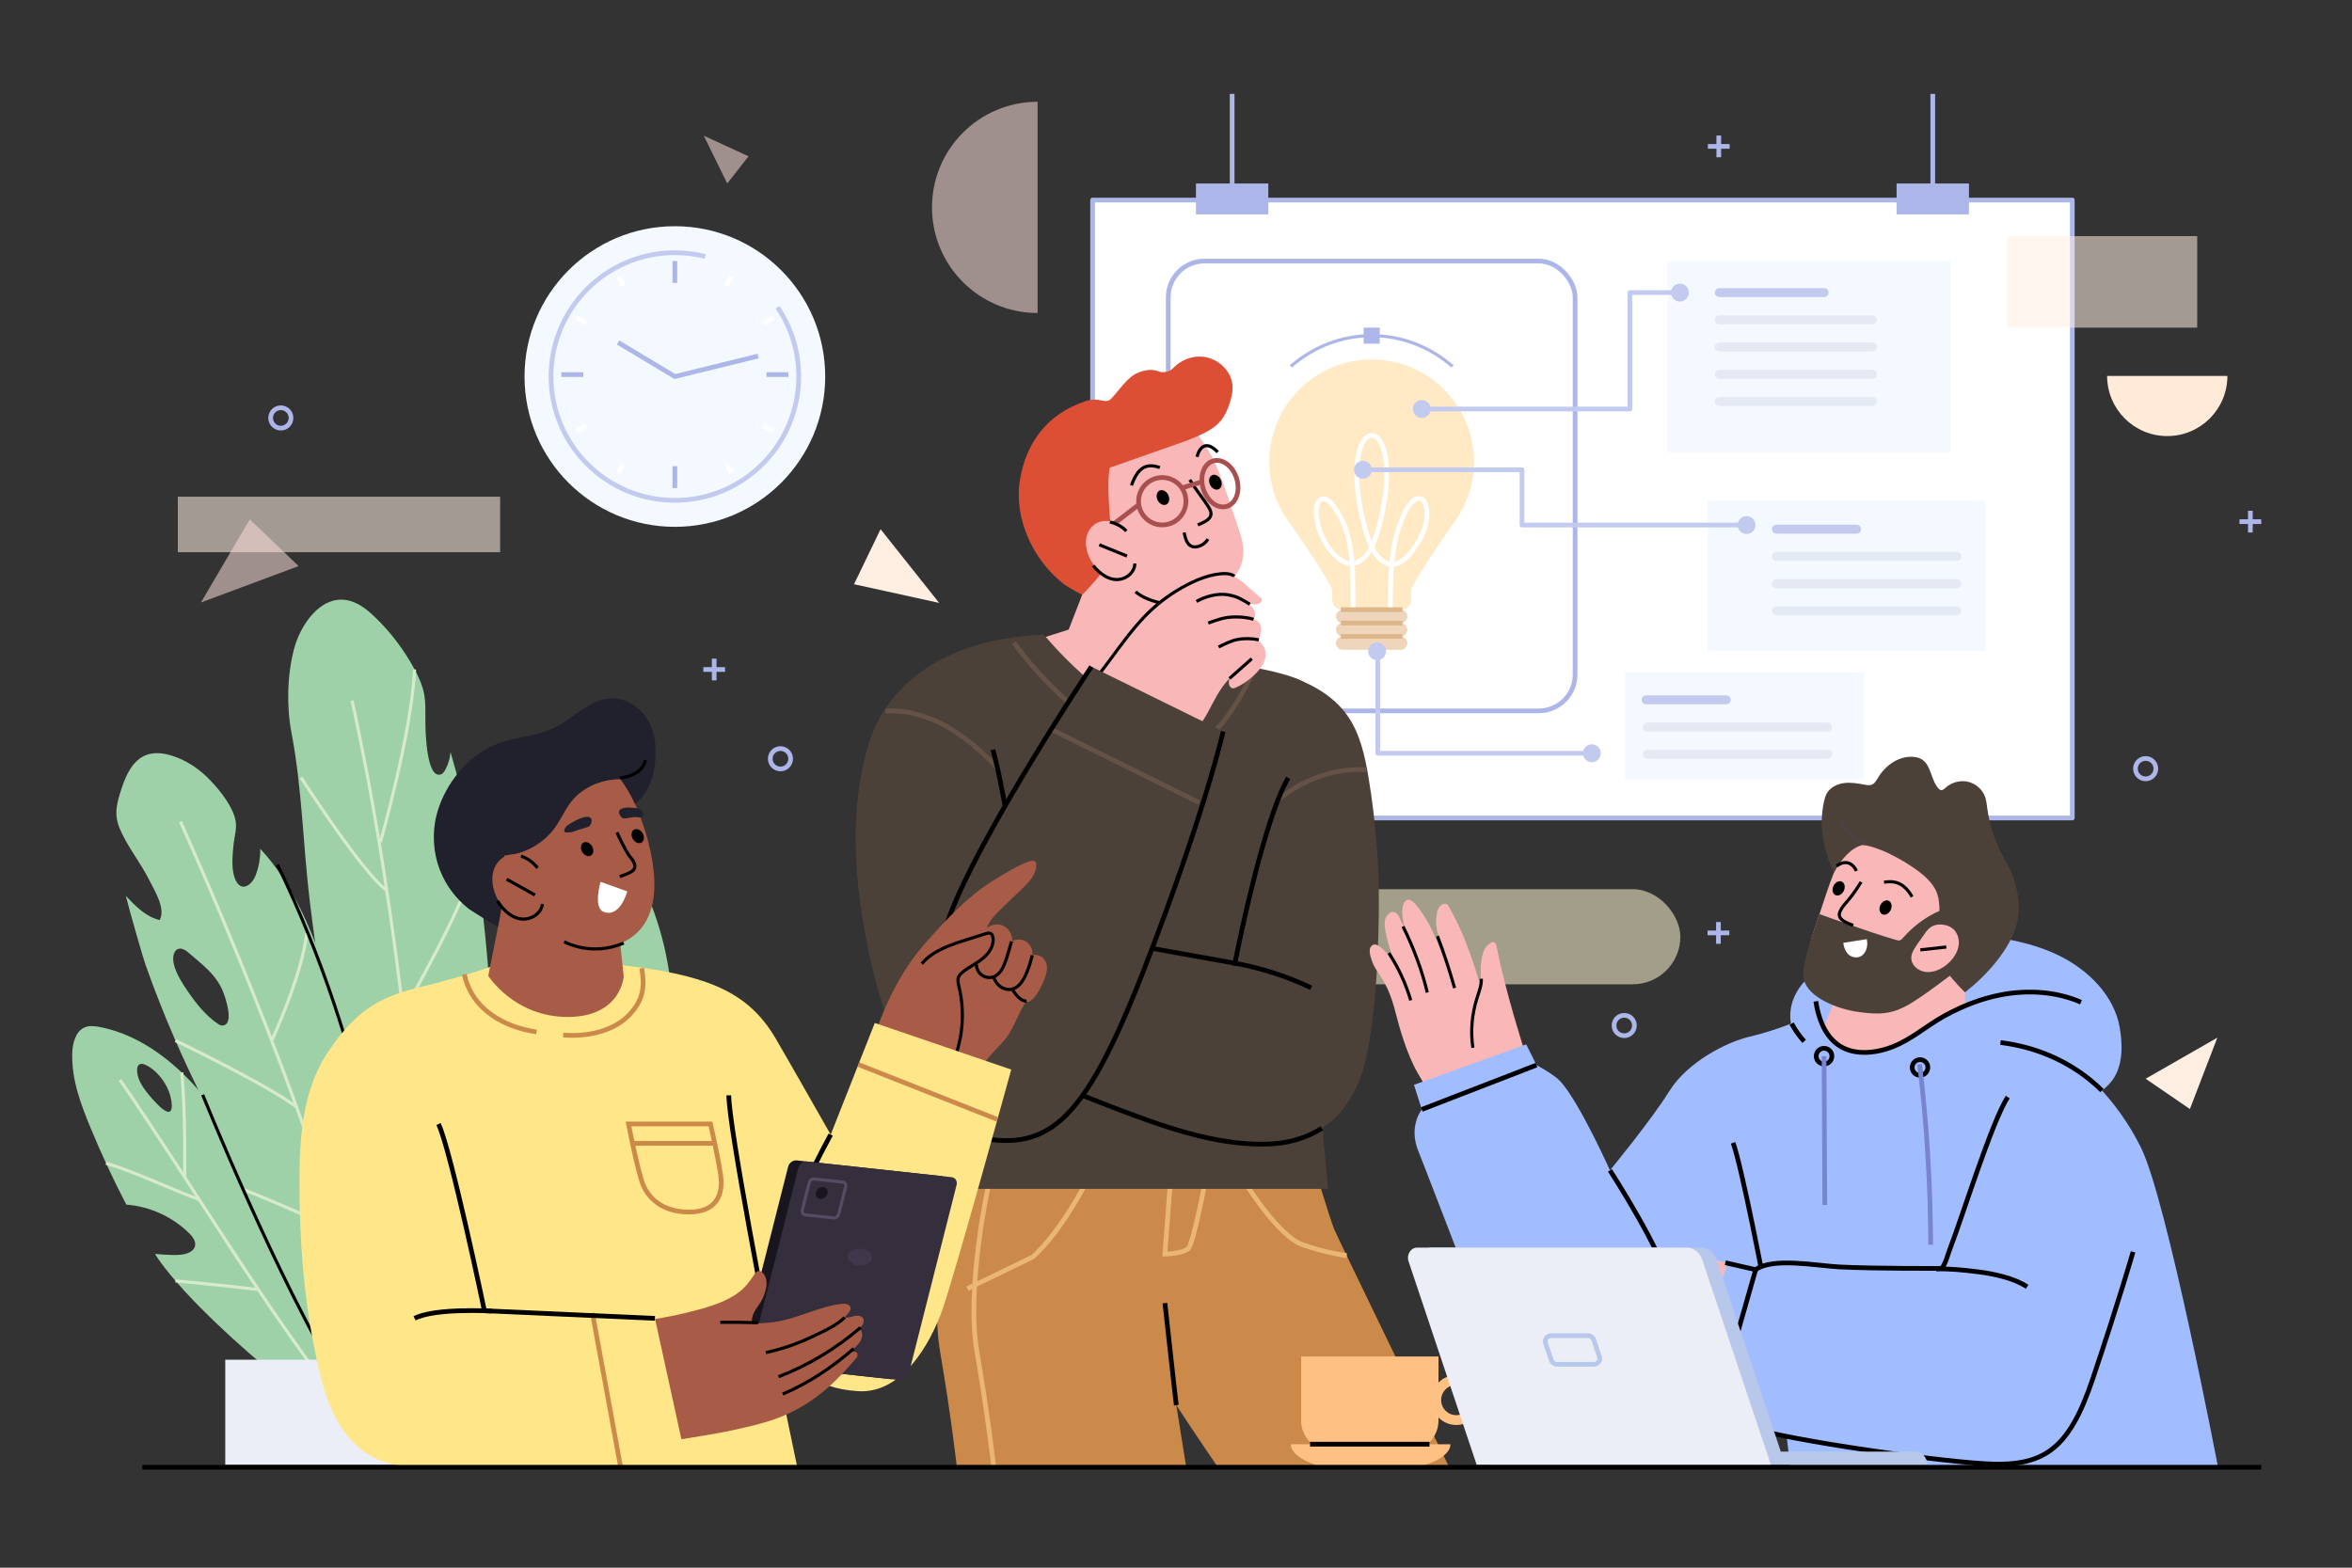 <?xml version="1.0" encoding="UTF-8"?>
<svg xmlns="http://www.w3.org/2000/svg" viewBox="0 0 750 500">
  <rect x="0" y="0" width="750" height="500" fill="#333333" stroke="none"/>
  <g id="BACKGROUND">
    <rect width="750" height="500" style="fill: none; stroke-width: 0px;"/>
  </g>
  <g id="OBJECTS">
    <g>
      <g>
        <g>
          <rect x="348.4" y="63.8" width="312.41" height="197.09" style="fill: #fff; stroke: #acb6e8; stroke-linejoin: round; stroke-width: 1.5px;"/>
          <g>
            <g>
              <rect x="381.36" y="58.52" width="23.08" height="9.85" style="fill: #acb6e8; stroke-width: 0px;"/>
              <line x1="392.9" y1="63.45" x2="392.9" y2="29.94" style="fill: none; stroke: #acb6e8; stroke-linejoin: round; stroke-width: 1.5px;"/>
            </g>
            <g>
              <rect x="604.78" y="58.52" width="23.08" height="9.85" style="fill: #acb6e8; stroke-width: 0px;"/>
              <line x1="616.32" y1="63.45" x2="616.32" y2="29.94" style="fill: none; stroke: #acb6e8; stroke-linejoin: round; stroke-width: 1.5px;"/>
            </g>
          </g>
        </g>
        <g>
          <g>
            <rect x="372.53" y="83.26" width="129.73" height="143.46" rx="11.57" ry="11.57" style="fill: #fff; stroke: #acb6e8; stroke-linejoin: round; stroke-width: 1.5px;"/>
            <g>
              <path d="m470.03,147.3c0-18.03-14.61-32.64-32.64-32.64s-32.64,14.61-32.64,32.64c0,7.5,2.54,14.41,6.79,19.92,2.22,3.18,13.24,19.09,13.24,21.17v2.91c0,1.74,1.4,3.15,3.12,3.15h18.98c1.72,0,3.12-1.41,3.12-3.15v-2.91c0-2.08,11.02-17.99,13.24-21.17,4.25-5.51,6.79-12.42,6.79-19.92Z" style="fill: #ffeac5; stroke-width: 0px;"/>
              <path d="m446.65,198.71h-18.52c-1.18,0-2.13-.96-2.13-2.13h0c0-1.18.96-2.13,2.13-2.13h18.52c1.18,0,2.13.96,2.13,2.13h0c0,1.18-.96,2.13-2.13,2.13Z" style="fill: #efd5bb; stroke-width: 0px;"/>
              <path d="m446.65,202.98h-18.52c-1.18,0-2.13-.96-2.13-2.13h0c0-1.18.96-2.13,2.13-2.13h18.52c1.18,0,2.13.96,2.13,2.13h0c0,1.18-.96,2.13-2.13,2.13Z" style="fill: #efd5bb; stroke-width: 0px;"/>
              <path d="m446.65,207.25h-18.52c-1.18,0-2.13-.96-2.13-2.13h0c0-1.18.96-2.13,2.13-2.13h18.52c1.18,0,2.13.96,2.13,2.13h0c0,1.18-.96,2.13-2.13,2.13Z" style="fill: #efd5bb; stroke-width: 0px;"/>
              <path d="m443.35,194.44c.11-10.89-.15-22.41,5.31-32.23.83-1.49,2.85-4.23,4.88-2.89.6.4.9,1.12,1.1,1.81,1.11,4-.27,8.22-2.34,11.66-1.73,2.88-5.07,7.77-9.01,7.17-2.98-.46-5.31-3.66-6.61-7.14-2.33-6.22-3.9-14.06-4.04-20.96-.13-6.65,1.5-13,4.83-13h-.12c3.33,0,4.96,6.35,4.83,13-.14,6.9-1.71,14.73-4.04,20.96-1.45,3.88-5.21,8.84-9.85,6.24-5.18-2.89-8.54-10.24-8.59-15.97-.01-1.64.51-4.43,2.8-3.9,1.01.23,1.78,1.04,2.43,1.86,6.89,8.68,6.47,20.59,6.5,31.06,0,.78,0,1.57.01,2.35" style="fill: none; stroke: #fff; stroke-miterlimit: 10; stroke-width: 1.5px;"/>
              <line x1="427.57" y1="194.44" x2="447.21" y2="194.44" style="fill: none; stroke: #ddb78a; stroke-miterlimit: 10; stroke-width: 1.5px;"/>
              <line x1="427.57" y1="198.71" x2="447.21" y2="198.71" style="fill: none; stroke: #ddb78a; stroke-miterlimit: 10; stroke-width: 1.5px;"/>
              <line x1="427.57" y1="202.98" x2="447.21" y2="202.98" style="fill: none; stroke: #ddb78a; stroke-miterlimit: 10; stroke-width: 1.5px;"/>
              <rect x="434.83" y="104.49" width="5.13" height="5.13" style="fill: #acb6e8; stroke-width: 0px;"/>
              <path d="m463.19,116.86c-7.08-6.13-16.04-9.8-25.79-9.8s-18.71,3.67-25.79,9.8" style="fill: none; stroke: #acb6e8; stroke-miterlimit: 10;"/>
            </g>
          </g>
          <g>
            <rect x="531.77" y="83.26" width="90.24" height="60.97" style="fill: #f3f9ff; stroke-width: 0px;"/>
            <path d="m597.07,129.49h-48.82c-.79,0-1.43-.64-1.43-1.43h0c0-.79.64-1.43,1.43-1.43h48.82c.79,0,1.43.64,1.43,1.43h0c0,.79-.64,1.43-1.43,1.43Z" style="fill: #e4e9f4; stroke-width: 0px;"/>
            <g>
              <polyline points="453.38 130.45 519.74 130.45 519.74 93.32 535.68 93.32" style="fill: none; stroke: #c2caef; stroke-linejoin: round; stroke-width: 1.5px;"/>
              <path d="m456.23,130.45c0,1.58-1.28,2.85-2.85,2.85s-2.85-1.28-2.85-2.85,1.28-2.85,2.85-2.85,2.85,1.28,2.85,2.85Z" style="fill: #c2caef; stroke-width: 0px;"/>
              <path d="m538.53,93.32c0,1.58-1.28,2.85-2.85,2.85s-2.85-1.28-2.85-2.85,1.28-2.85,2.85-2.85,2.85,1.28,2.85,2.85Z" style="fill: #c2caef; stroke-width: 0px;"/>
            </g>
            <path d="m597.07,103.44h-48.82c-.79,0-1.43-.64-1.43-1.43h0c0-.79.64-1.43,1.43-1.43h48.82c.79,0,1.43.64,1.43,1.43h0c0,.79-.64,1.43-1.43,1.43Z" style="fill: #e4e9f4; stroke-width: 0px;"/>
            <path d="m597.07,112.12h-48.82c-.79,0-1.43-.64-1.43-1.43h0c0-.79.64-1.43,1.43-1.43h48.82c.79,0,1.43.64,1.43,1.43h0c0,.79-.64,1.43-1.43,1.43Z" style="fill: #e4e9f4; stroke-width: 0px;"/>
            <path d="m597.07,120.8h-48.82c-.79,0-1.43-.64-1.43-1.43h0c0-.79.64-1.43,1.43-1.43h48.82c.79,0,1.43.64,1.43,1.43h0c0,.79-.64,1.43-1.43,1.43Z" style="fill: #e4e9f4; stroke-width: 0px;"/>
            <path d="m581.68,94.75h-33.43c-.79,0-1.43-.64-1.43-1.43h0c0-.79.64-1.43,1.43-1.43h33.43c.79,0,1.43.64,1.43,1.43h0c0,.79-.64,1.43-1.43,1.43Z" style="fill: #c2caef; stroke-width: 0px;"/>
          </g>
          <g>
            <rect x="518.15" y="214.44" width="76.19" height="34.14" style="fill: #f3f9ff; stroke-width: 0px;"/>
            <g>
              <polyline points="439.35 207.72 439.35 240.24 507.6 240.24" style="fill: none; stroke: #c2caef; stroke-linejoin: round; stroke-width: 1.5px;"/>
              <path d="m441.98,207.72c0,1.58-1.28,2.85-2.85,2.85s-2.85-1.28-2.85-2.85,1.28-2.85,2.85-2.85,2.85,1.28,2.85,2.85Z" style="fill: #c2caef; stroke-width: 0px;"/>
              <path d="m510.45,240.24c0,1.58-1.28,2.85-2.85,2.85s-2.85-1.28-2.85-2.85,1.28-2.85,2.85-2.85,2.85,1.28,2.85,2.85Z" style="fill: #c2caef; stroke-width: 0px;"/>
            </g>
            <path d="m582.81,233.31h-57.53c-.79,0-1.43-.64-1.43-1.43h0c0-.79.64-1.43,1.43-1.43h57.53c.79,0,1.43.64,1.43,1.43h0c0,.79-.64,1.43-1.43,1.43Z" style="fill: #e4e9f4; stroke-width: 0px;"/>
            <path d="m582.81,242h-57.53c-.79,0-1.43-.64-1.43-1.43h0c0-.79.64-1.43,1.43-1.43h57.53c.79,0,1.43.64,1.43,1.43h0c0,.79-.64,1.43-1.43,1.43Z" style="fill: #e4e9f4; stroke-width: 0px;"/>
            <path d="m550.47,224.63h-25.56c-.79,0-1.43-.64-1.43-1.43h0c0-.79.64-1.43,1.43-1.43h25.56c.79,0,1.43.64,1.43,1.43h0c0,.79-.64,1.43-1.43,1.43Z" style="fill: #c2caef; stroke-width: 0px;"/>
          </g>
          <g>
            <rect x="544.49" y="159.69" width="88.64" height="47.92" style="fill: #f3f9ff; stroke-width: 0px;"/>
            <g>
              <polyline points="434.61 149.83 485.34 149.83 485.34 167.45 556.93 167.45" style="fill: none; stroke: #c2caef; stroke-linejoin: round; stroke-width: 1.5px;"/>
              <path d="m437.46,149.83c0,1.58-1.28,2.85-2.85,2.85s-2.85-1.28-2.85-2.85,1.28-2.85,2.85-2.85,2.85,1.28,2.85,2.85Z" style="fill: #c2caef; stroke-width: 0px;"/>
              <path d="m559.79,167.45c0,1.58-1.28,2.85-2.85,2.85s-2.85-1.28-2.85-2.85,1.28-2.85,2.85-2.85,2.85,1.28,2.85,2.85Z" style="fill: #c2caef; stroke-width: 0px;"/>
            </g>
            <path d="m623.99,178.89h-57.53c-.79,0-1.43-.64-1.43-1.43h0c0-.79.64-1.43,1.43-1.43h57.53c.79,0,1.43.64,1.43,1.43h0c0,.79-.64,1.43-1.43,1.43Z" style="fill: #e4e9f4; stroke-width: 0px;"/>
            <path d="m623.99,187.57h-57.53c-.79,0-1.43-.64-1.43-1.43h0c0-.79.64-1.43,1.43-1.43h57.53c.79,0,1.43.64,1.43,1.43h0c0,.79-.64,1.43-1.43,1.43Z" style="fill: #e4e9f4; stroke-width: 0px;"/>
            <path d="m623.99,196.25h-57.53c-.79,0-1.43-.64-1.43-1.43h0c0-.79.64-1.43,1.43-1.43h57.53c.79,0,1.43.64,1.43,1.43h0c0,.79-.64,1.43-1.43,1.43Z" style="fill: #e4e9f4; stroke-width: 0px;"/>
            <path d="m592.02,170.2h-25.56c-.79,0-1.43-.64-1.43-1.43h0c0-.79.64-1.43,1.43-1.43h25.56c.79,0,1.43.64,1.43,1.43h0c0,.79-.64,1.43-1.43,1.43Z" style="fill: #c2caef; stroke-width: 0px;"/>
          </g>
        </g>
      </g>
      <g>
        <circle cx="215.2" cy="120.09" r="47.94" style="fill: #f3f9ff; stroke-width: 0px;"/>
        <path d="m247.95,98.01c4.26,6.3,6.74,13.9,6.74,22.08,0,21.81-17.68,39.49-39.49,39.49s-39.49-17.68-39.49-39.49,17.68-39.49,39.49-39.49c3.34,0,6.58.41,9.68,1.19" style="fill: none; stroke: #c2caef; stroke-linejoin: round; stroke-width: 1.5px;"/>
        <polyline points="241.75 113.56 215.2 120.09 197.1 109.23" style="fill: none; stroke: #acb6e8; stroke-linejoin: round; stroke-width: 1.5px;"/>
        <g>
          <line x1="215.2" y1="83.26" x2="215.2" y2="90.25" style="fill: none; stroke: #acb6e8; stroke-linejoin: round; stroke-width: 1.5px;"/>
          <line x1="215.2" y1="148.69" x2="215.2" y2="155.67" style="fill: none; stroke: #acb6e8; stroke-linejoin: round; stroke-width: 1.5px;"/>
          <line x1="251.41" y1="119.47" x2="244.42" y2="119.47" style="fill: none; stroke: #acb6e8; stroke-linejoin: round; stroke-width: 1.5px;"/>
          <line x1="185.99" y1="119.47" x2="179" y2="119.47" style="fill: none; stroke: #acb6e8; stroke-linejoin: round; stroke-width: 1.5px;"/>
        </g>
        <g>
          <line x1="198.85" y1="147.8" x2="197.1" y2="150.82" style="fill: none; stroke: #fff; stroke-linejoin: round; stroke-width: 1.5px;"/>
          <line x1="233.31" y1="88.11" x2="231.56" y2="91.14" style="fill: none; stroke: #fff; stroke-linejoin: round; stroke-width: 1.5px;"/>
        </g>
        <g>
          <line x1="186.87" y1="135.82" x2="183.85" y2="137.57" style="fill: none; stroke: #fff; stroke-linejoin: round; stroke-width: 1.5px;"/>
          <line x1="246.56" y1="101.36" x2="243.53" y2="103.11" style="fill: none; stroke: #fff; stroke-linejoin: round; stroke-width: 1.5px;"/>
        </g>
        <g>
          <line x1="231.56" y1="147.8" x2="233.31" y2="150.82" style="fill: none; stroke: #fff; stroke-linejoin: round; stroke-width: 1.5px;"/>
          <line x1="197.1" y1="88.11" x2="198.85" y2="91.14" style="fill: none; stroke: #fff; stroke-linejoin: round; stroke-width: 1.5px;"/>
        </g>
        <g>
          <line x1="243.53" y1="135.82" x2="246.56" y2="137.57" style="fill: none; stroke: #fff; stroke-linejoin: round; stroke-width: 1.5px;"/>
          <line x1="183.85" y1="101.36" x2="186.87" y2="103.11" style="fill: none; stroke: #fff; stroke-linejoin: round; stroke-width: 1.5px;"/>
        </g>
      </g>
    </g>
    <g>
      <rect x="337.67" y="283.6" width="198.16" height="30.33" rx="15.17" ry="15.17" style="fill: #fff6d2; opacity: .55; stroke-width: 0px;"/>
      <rect x="639.98" y="75.31" width="60.66" height="29.19" style="fill: #ffefe3; opacity: .55; stroke-width: 0px;"/>
      <rect x="56.7" y="158.42" width="102.79" height="17.71" style="fill: #ffefe3; opacity: .55; stroke-width: 0px;"/>
      <path d="m297.19,66.15c0,18.6,15.08,33.68,33.68,33.68V32.46c-18.6,0-33.68,15.08-33.68,33.68Z" style="fill: #f7dad7; opacity: .55; stroke-width: 0px;"/>
      <path d="m691.09,139.08c10.59,0,19.18-8.59,19.18-19.18h-38.36c0,10.59,8.59,19.18,19.18,19.18Z" style="fill: #ffebd7; stroke-width: 0px;"/>
      <path d="m92.8,133.3c0,1.79-1.45,3.25-3.25,3.25s-3.25-1.45-3.25-3.25,1.45-3.25,3.25-3.25,3.25,1.45,3.25,3.25Z" style="fill: none; stroke: #acb6e8; stroke-miterlimit: 10; stroke-width: 1.5px;"/>
      <path d="m687.45,245.16c0,1.79-1.45,3.25-3.25,3.25s-3.25-1.45-3.25-3.25,1.45-3.25,3.25-3.25,3.25,1.45,3.25,3.25Z" style="fill: none; stroke: #acb6e8; stroke-miterlimit: 10; stroke-width: 1.5px;"/>
      <circle cx="248.87" cy="242" r="3.25" style="fill: none; stroke: #acb6e8; stroke-miterlimit: 10; stroke-width: 1.5px;"/>
      <path d="m521.18,327.08c0,1.79-1.45,3.25-3.25,3.25s-3.25-1.45-3.25-3.25,1.45-3.25,3.25-3.25,3.25,1.45,3.25,3.25Z" style="fill: none; stroke: #acb6e8; stroke-miterlimit: 10; stroke-width: 1.5px;"/>
      <g>
        <line x1="227.74" y1="210.06" x2="227.74" y2="217" style="fill: none; stroke: #acb6e8; stroke-miterlimit: 10; stroke-width: 1.5px;"/>
        <line x1="231.21" y1="213.53" x2="224.27" y2="213.53" style="fill: none; stroke: #acb6e8; stroke-miterlimit: 10; stroke-width: 1.5px;"/>
      </g>
      <g>
        <line x1="717.59" y1="162.9" x2="717.59" y2="169.84" style="fill: none; stroke: #acb6e8; stroke-miterlimit: 10; stroke-width: 1.5px;"/>
        <line x1="721.06" y1="166.37" x2="714.12" y2="166.37" style="fill: none; stroke: #acb6e8; stroke-miterlimit: 10; stroke-width: 1.5px;"/>
      </g>
      <g>
        <line x1="548.08" y1="43.22" x2="548.08" y2="50.16" style="fill: none; stroke: #acb6e8; stroke-miterlimit: 10; stroke-width: 1.5px;"/>
        <line x1="551.55" y1="46.69" x2="544.6" y2="46.69" style="fill: none; stroke: #acb6e8; stroke-miterlimit: 10; stroke-width: 1.5px;"/>
      </g>
      <g>
        <line x1="547.97" y1="294.07" x2="547.97" y2="301.02" style="fill: none; stroke: #acb6e8; stroke-miterlimit: 10; stroke-width: 1.5px;"/>
        <line x1="551.45" y1="297.54" x2="544.5" y2="297.54" style="fill: none; stroke: #acb6e8; stroke-miterlimit: 10; stroke-width: 1.5px;"/>
      </g>
      <polygon points="231.9 58.52 238.7 49.85 224.42 43.28 231.9 58.52" style="fill: #f7dad7; opacity: .55; stroke-width: 0px;"/>
      <polygon points="95.22 180.55 79.65 165.63 64.08 192.15 95.22 180.55" style="fill: #f7dad7; opacity: .55; stroke-width: 0px;"/>
      <polygon points="684.2 344.05 698.31 353.72 707.06 330.96 684.2 344.05" style="fill: #ffefe3; stroke-width: 0px;"/>
      <polygon points="280.8 168.78 272.33 186.33 299.47 192.29 280.8 168.78" style="fill: #ffefe3; stroke-width: 0px;"/>
    </g>
    <g>
      <g>
        <g>
          <path d="m418.08,368.68s5.92,19.99,7.45,23.56,36.57,75.71,36.57,75.71h-73.73s-29.39-42.45-36.26-58.93c-6.87-16.48-7.64-52.93-7.64-52.93" style="fill: #cc8a4a; stroke-width: 0px;"/>
          <path d="m310.86,354.07l-7.62,25.11s-6.94,31.75-3.46,51.96,5.35,36.82,5.35,36.82h73.13l-8.92-55.93,3-45.63" style="fill: #cc8a4a; stroke-width: 0px;"/>
          <path d="m322.61,354.07l-7.62,25.11s-6.94,31.75-3.46,51.96,5.35,36.82,5.35,36.82" style="fill: none; stroke: #eab773; stroke-miterlimit: 10; stroke-width: 1.5px;"/>
          <path d="m375.1,448.17c-.2-1.23-3.63-32.55-3.63-32.55" style="fill: none; stroke: #000; stroke-miterlimit: 10; stroke-width: 1.5px;"/>
          <path d="m373.28,375.94l-1.82,24.05s5.69-.14,7.42-1.75c1.72-1.61,5.59-22.29,5.59-22.29" style="fill: none; stroke: #eab773; stroke-miterlimit: 10; stroke-width: 1.5px;"/>
          <path d="m396.24,375.94s11.04,18.26,19.17,21.07c8.13,2.81,14.02,3.44,14.02,3.44" style="fill: none; stroke: #eab773; stroke-miterlimit: 10; stroke-width: 1.5px;"/>
          <path d="m308.48,411.01l20.78-10.08s9.27-7.39,19.85-29.22" style="fill: none; stroke: #eab773; stroke-miterlimit: 10; stroke-width: 1.5px;"/>
        </g>
        <g>
          <path d="m359.26,167.72l-14.66,8.49,2.14,9.24-5.96,15.35-17.44,5.54s33.05,22.72,41.76,24.25c11.26,1.98,27.29-17.98,27.29-17.98l-9.31-4.02,5.58-20.99" style="fill: #f9b7b7; stroke-width: 0px;"/>
          <path d="m395.22,169.41c-2.73-7.71-5.7-18.19-8.8-23.81-2.63-4.76-7.19-11.64-12.28-13.77-6.55-2.75-13.88,1.01-20.35,3.54-10.63,4.16-12.78,16.9-11.28,26.96,1.15,7.73,3.55,15.06,9.2,20.68,9.19,9.13,27.98,13.66,38.71,4.24,5.13-4.5,7.81-9.3,4.79-17.84Z" style="fill: #f9b7b7; stroke-width: 0px;"/>
          <path d="m372.54,157.86c.59,1.23.31,2.59-.63,3.05-.94.45-2.18-.18-2.78-1.4-.59-1.23-.31-2.59.63-3.05.94-.45,2.18.18,2.78,1.4Z" style="stroke-width: 0px;"/>
          <path d="m389.27,152.97c.59,1.23.31,2.59-.63,3.05-.94.45-2.18-.18-2.78-1.4-.59-1.23-.31-2.59.63-3.05s2.18.18,2.78,1.4Z" style="stroke-width: 0px;"/>
          <path d="m379.42,153.02c1.79,3.13,4.23,5.84,6.1,8.93.35.58.64,1.23.64,1.9.01,1.98-2.75,2.89-4.21,3.58" style="fill: none; stroke: #000; stroke-miterlimit: 10;"/>
          <path d="m345.07,189.72s7.95-7.8,8.7-11.69c1.55-8.04-1.44-20.81.11-28.86,7.95-2.79,13.33-4.69,21.27-7.48,3-1.06,6.01-2.12,8.83-3.56,1.98-1.01,3.88-2.24,5.27-3.9,1.27-1.52,2.07-3.34,2.7-5.17.69-1.99,1.22-4.07,1.06-6.15-.37-4.74-4.77-8.84-9.84-9.17-3.38-.22-6.79,1.26-9.06,3.64-1.27,1.34-3.28,1.65-4.99.97-.23-.09-.47-.17-.71-.22-1.72-.39-3.55,0-5.21.61-3.69,1.34-6.23,5.73-8.89,8.44-1.86,1.89-3.7-.68-7.91.69-12.97,4.21-19.37,14-21.17,25.25-1.96,12.23,4.13,25.35,13.72,32.95,1.87,1.48,6.12,3.63,6.12,3.63Z" style="fill: #dc4f35; stroke-width: 0px;"/>
          <path d="m362.1,188.73c3.68,3.29,14.91,6.77,25.02,1.2" style="fill: none; stroke: #000; stroke-miterlimit: 10;"/>
          <path d="m360.79,154.8c.65-1.69,1.36-3.42,2.62-4.71,1.87-1.9,4.11-1.79,6.43-.96" style="fill: none; stroke: #000; stroke-miterlimit: 10;"/>
          <path d="m381.73,145.7c.18-.94.61-1.94,1.25-2.66,1.73-1.94,3.95-.33,5.33,1.16" style="fill: none; stroke: #000; stroke-miterlimit: 10;"/>
          <g>
            <path d="m377.85,157.66c1.21,3.99-1.04,8.21-5.03,9.43-3.99,1.21-8.21-1.04-9.43-5.03-1.21-3.99,1.04-8.21,5.03-9.43,3.99-1.21,8.21,1.04,9.43,5.03Z" style="fill: none; stroke: #a84f4f; stroke-miterlimit: 10; stroke-width: 1.5px;"/>
            <path d="m394.35,152.64c1.21,3.99-.19,7.95-3.13,8.85s-6.32-1.62-7.53-5.61c-1.21-3.99.19-7.95,3.13-8.85,2.94-.9,6.32,1.61,7.53,5.61Z" style="fill: none; stroke: #a84f4f; stroke-miterlimit: 10; stroke-width: 1.5px;"/>
            <line x1="383.27" y1="153.66" x2="376.78" y2="155.64" style="fill: none; stroke: #a84f4f; stroke-miterlimit: 10; stroke-width: 1.5px;"/>
            <line x1="363.16" y1="160.95" x2="349.76" y2="171.23" style="fill: none; stroke: #a84f4f; stroke-miterlimit: 10; stroke-width: 1.5px;"/>
          </g>
          <g>
            <path d="m358.95,169.71c-1.39-3.59-7.31-4.64-10.1-2.32-6.71,5.59.94,18.46,8.59,17.17,2.17-.37,4.79-2.23,4.67-4.79" style="fill: #f9b7b7; stroke-width: 0px;"/>
            <line x1="350.54" y1="173.76" x2="359.37" y2="177.35" style="fill: none; stroke: #000; stroke-miterlimit: 10;"/>
            <path d="m353.92,166.5c1.97.38,3.82,1.4,5.25,2.87" style="fill: none; stroke: #000; stroke-miterlimit: 10;"/>
            <path d="m348.6,180.4c2.07,2.59,5.24,4.98,8.65,4.34,2.37-.44,4.56-2.35,4.63-5" style="fill: none; stroke: #000; stroke-miterlimit: 10;"/>
          </g>
          <path d="m377.61,169.84c.34,1.88,1.1,5.68,4.89,4.32,1.17-.42,2.17-1.32,2.69-2.21" style="fill: none; stroke: #000; stroke-miterlimit: 10;"/>
        </g>
        <g>
          <path d="m332.84,202.39s21.42,26.2,37.25,25.49c10.51-.47,18.5-16.89,18.5-16.89,0,0,19.97,2.71,26.56,6.21,6.58,3.5-3.22,54.75-.72,72.25,2.5,17.49,9.05,89.74,9.05,89.74h-121.73s-15.19-87.24-12.25-119.95c2.94-32.71,12.51-48.21,19.4-52.15,6.88-3.93,23.95-4.69,23.95-4.69Z" style="fill: #4c4139; stroke-width: 0px;"/>
          <path d="m323.34,205.02c8.3,11.57,22.98,25.68,35.8,31.89,6.89,3.33,18.3,2.69,24.88-1.12,8.23-4.76,16.05-22.55,16.05-22.55" style="fill: none; stroke: #635245; stroke-miterlimit: 10; stroke-width: 1.5px;"/>
        </g>
        <g>
          <path d="m413.25,216.44c6.34,2.37,12.35,6.13,16.29,11.63,4.11,5.74,5.67,12.88,6.84,19.84,2.43,14.53,3.52,29.27,3.28,44-.23,14.36-.95,31.36-4.03,45.47-3.68,16.82-14.51,27.21-32.06,27.55-16.64.32-33.48-5.94-48.82-11.78-8.61-3.28-17.14-6.82-25.49-10.72l17.71-43.59,46.82,8.38s8.72-45,17-59.1" style="fill: #4c4139; stroke-width: 0px;"/>
          <path d="m407.64,255c7.85-6.35,17.87-10.13,28.03-9.49" style="fill: none; stroke: #635245; stroke-miterlimit: 10; stroke-width: 1.5px;"/>
          <path d="m346.97,298.83l46.82,8.38s8.72-45,17-59.1" style="fill: none; stroke: #000; stroke-miterlimit: 10; stroke-width: 1.5px;"/>
          <path d="m421.49,359.84c-4.86,3.17-10.85,4.94-17.93,5.08-16.64.32-33.48-5.94-48.82-11.78-8.61-3.28-17.14-6.82-25.49-10.72" style="fill: none; stroke: #000; stroke-miterlimit: 10; stroke-width: 1.5px;"/>
          <path d="m392.76,307.03c8.78,1.5,17.33,4.21,25.33,8.02" style="fill: none; stroke: #000; stroke-miterlimit: 10; stroke-width: 1.5px;"/>
        </g>
        <g>
          <g>
            <path d="m350.27,215.35c4.39-5.67,8.39-11.66,13.16-17.03,3.37-3.79,7.25-7.13,11.58-9.79,4.26-2.62,9.3-5.08,14.33-5.54,3.29-.3,5.96,1.8,8.29,3.84,1.37,1.2,2.74,2.4,4.11,3.61.27.23.55.49.61.84.13.73-.73,1.22-1.44,1.4-1.11.28-1.74-.11-2.88-.17.91.53,1.59,1.59,1.92,2.34.48,1.11.37,1.57-.22,2.66,1.15.26,2.03,1.14,2.33,2.28.29,1.12.05,2.32-.42,3.39-.12.28-.26.57-.22.87.05.37.36.64.61.91,5.04,5.48-3.26,12.2-7.86,14.29-.32.15-.66.29-1.02.27-.63-.04-1.12-.64-1.25-1.26-.13-.62,0-1.27.15-1.89-6.67,6.99-6.56,15.41-15.36,19.4" style="fill: #f9b7b7; stroke-width: 0px;"/>
            <path d="m350.27,215.35c4.39-5.67,8.39-11.66,13.16-17.03,3.37-3.79,7.25-7.13,11.58-9.79,4.26-2.62,9.3-5.08,14.33-5.54,3.29-.3,4.23.8,4.23.8" style="fill: none; stroke: #000; stroke-miterlimit: 10;"/>
            <path d="m398.57,192.72c-2.76-1.61-3.81-2.44-6.98-3.01-3.18-.57-7.36.5-10.06,2.13" style="fill: none; stroke: #000; stroke-miterlimit: 10;"/>
            <path d="m399.73,197.52s-3.45-1.16-8.1-.61c-2.73.32-6.34,1.84-6.34,1.84" style="fill: none; stroke: #000; stroke-miterlimit: 10;"/>
            <path d="m401.42,204.07c-2.26-.45-4.6-.53-6.86-.09-2.13.41-4.04,1.43-5.97,2.38" style="fill: none; stroke: #000; stroke-miterlimit: 10;"/>
            <line x1="392.06" y1="216.39" x2="399.17" y2="210.09" style="fill: none; stroke: #000; stroke-miterlimit: 10;"/>
          </g>
          <path d="m314.52,205.02c-9.06,2.08-31.37,9.55-38.08,34.11-6.26,22.93-3.22,46.19.64,64.78,3.87,18.6,15.57,54.72,32.65,58.46,23.81,5.22,35.31-2.49,54.85-52.61,19.54-50.12,25.47-76.48,25.47-76.48l-42.04-20.66s-42.95,64.51-47.3,86.65" style="fill: #4c4139; stroke-width: 0px;"/>
          <line x1="335.19" y1="232.61" x2="382.33" y2="255.95" style="fill: none; stroke: #635245; stroke-miterlimit: 10; stroke-width: 1.5px;"/>
          <path d="m348.01,212.63s-42.95,64.51-47.3,86.65" style="fill: none; stroke: #000; stroke-miterlimit: 10; stroke-width: 1.5px;"/>
          <path d="m297.19,353.34c3.76,4.7,7.96,8.04,12.54,9.04,23.81,5.22,35.31-2.49,54.85-52.61,19.54-50.12,25.47-76.48,25.47-76.48" style="fill: none; stroke: #000; stroke-miterlimit: 10; stroke-width: 1.5px;"/>
          <path d="m282.34,226.79c6.89-.45,13.78,1.64,19.83,5.09,6.05,3.45,11.32,8.19,16.17,13.29" style="fill: none; stroke: #635245; stroke-miterlimit: 10; stroke-width: 1.5px;"/>
          <path d="m316.58,239.11c1.75,5.74,3.82,17.56,3.82,17.56" style="fill: none; stroke: #000; stroke-miterlimit: 10; stroke-width: 1.5px;"/>
        </g>
      </g>
      <g>
        <g>
          <path d="m154.61,442.37c4.19-25.38,3.81-50.78,3.34-76.38-.48-26.25-1.15-52.57-4.48-78.58-2.07-16.11-5.21-31.98-9.81-47.55-.15,1.99-.73,3.94-1.68,5.68-.34.62-.77,1.25-1.43,1.46-4.61,1.47-4.87-14-4.9-16.27-.05-3.23.18-6.49-.46-9.65-.54-2.67-1.69-5.18-2.98-7.57-3.34-6.22-7.64-11.9-12.71-16.75-2.61-2.5-5.6-4.86-9.14-5.39-8.52-1.27-14.68,8.3-16.61,15.65-2.18,8.29-2.41,18.33-.8,26.71,3.4,17.71,3.68,36.05,5.87,54.02,2.22,18.23,5.13,36.37,8.63,54.4,6.47,33.35,12.68,66.78,18.62,100.26" style="fill: #9ed1a8; stroke-width: 0px;"/>
          <path d="m167.6,452.42c15.92-27.2,31.95-54.63,40.65-83.83,8.7-29.2,9.63-60.67-4.27-88.36-2.62-5.22-7.41-16.25-15.77-16.94-11.43-.94-13.45,7.62-15.45,14.54-2.92,10.13-5.68,20.28-8.26,30.47-11.17,43.93-19.25,87.84-18.45,132.71" style="fill: #9ed1a8; stroke-width: 0px;"/>
          <path d="m188.81,295.32c-1.61,52.18-10.08,104.28-25.24,155.12" style="fill: none; stroke: #d7eaca; stroke-miterlimit: 10;"/>
          <path d="m112.27,223.48c15.42,70.24,21.57,144.91,27.65,219.03" style="fill: none; stroke: #d7eaca; stroke-miterlimit: 10;"/>
          <path d="m96.01,247.99s19.71,30.67,27.31,35.98" style="fill: none; stroke: #d7eaca; stroke-miterlimit: 10;"/>
          <path d="m134.22,376.19s-20.4-25.1-26.79-34.03" style="fill: none; stroke: #d7eaca; stroke-miterlimit: 10;"/>
          <path d="m128.56,322.7s18.57-31.78,23.05-47.88" style="fill: none; stroke: #d7eaca; stroke-miterlimit: 10;"/>
          <path d="m121.33,268.55s10-35.13,10.87-55.02" style="fill: none; stroke: #d7eaca; stroke-miterlimit: 10;"/>
          <path d="m181.95,367.3s29.3-30.11,32.96-42.54" style="fill: none; stroke: #d7eaca; stroke-miterlimit: 10;"/>
          <path d="m184.17,351.94s-18.36-16.9-20.94-22.44" style="fill: none; stroke: #d7eaca; stroke-miterlimit: 10;"/>
          <g>
            <path d="m77.33,366.62c-5.76-8.81-11.9-17.44-19.38-24.55-7.48-7.12-16.44-12.69-26.24-14.54-1.61-.3-3.33-.49-4.84.2-2.83,1.31-3.8,5.15-3.85,8.5-.13,8.41,2.8,16.09,5.96,23.73,3.41,8.24,7.18,16.33,11.3,24.24,7.45.57,14.67,3.85,20,9.09,1.13,1.11,2.26,2.59,1.9,4.14-.44,1.84-2.66,2.55-4.54,2.75-2.73.29-8.2-.26-8.2-.26,0,0,8.47,15.62,50.26,48.39l17.21-7.8c-11.36-25.72-24.36-50.64-39.58-73.89Zm-22.56-13.52c-.25,3.44-3.68.05-4.71-1.03-2.08-2.17-4.68-5.06-5.78-7.89-.46-1.19-1.16-4.15.35-4.78,1.4-.58,4.29,1.74,5.17,2.61,2.77,2.71,4.85,6.59,4.98,10.5,0,.22,0,.41,0,.59Z" style="fill: #9ed1a8; stroke-width: 0px;"/>
            <path d="m38.26,344.43c23.33,33.73,48.04,76.02,73.75,107.64" style="fill: none; stroke: #d7eaca; stroke-miterlimit: 10;"/>
            <path d="m33.81,371c8.83,2.57,19.69,7.87,29.72,11.61" style="fill: none; stroke: #d7eaca; stroke-miterlimit: 10;"/>
            <path d="m55.95,408.52s15.65,1.46,26.42,2.78" style="fill: none; stroke: #d7eaca; stroke-miterlimit: 10;"/>
            <path d="m58.87,375.43s.36-20.77-.92-33.37" style="fill: none; stroke: #d7eaca; stroke-miterlimit: 10;"/>
          </g>
          <path d="m123.46,380.66c-4.71-23.27-10.89-46.29-18.78-68.68-5.16-14.63-10.91-29.74-21.68-41.25.05,2.94-.48,5.89-1.55,8.63-.98,2.51-4.04,5.24-6.04,1.87-1.9-3.2-1.26-8.64-.9-12.15.25-2.43,1.1-4.94.6-7.39-.93-4.58-4.86-9.45-8.01-12.76-3.42-3.6-7.63-6.49-12.41-7.95-2.53-.77-5.3-1.13-7.8-.27-5,1.73-7.16,7.48-8.69,12.55-1.17,3.88-1.7,6.93-.09,10.84,2.42,5.87,6.67,10.94,9.51,16.63,1.62,3.25,5.3,9.05,3.3,12.71-4.38-1.01-7.72-4.44-10.8-7.71,1.5,5.96,5.59,20.03,6.26,21.93,12.14,34.15,23.88,52.78,39.86,85.25,2.57,5.22,5.15,10.44,7.73,15.65,7.19,14.48,12.93,29.85,18.44,45.09l21.7-6.94c-3.86-21.98-6.24-44.17-10.67-66.07Zm-52.49-53.58c-.57.04-1.1-.28-1.59-.61-3.83-2.6-6.85-6.42-9.57-10.39-1.69-2.47-3.47-5.25-4.3-8.27-1.06-3.9.99-7.08,4.47-4.06,4.39,3.82,9.24,7.14,11.41,13.23,1.49,4.18,2.7,9.91-.42,10.1Z" style="fill: #9ed1a8; stroke-width: 0px;"/>
          <path d="m156.76,336.95c.93,36.86-.2,73.81-3.4,110.55" style="fill: none; stroke: #000; stroke-linejoin: round;"/>
          <path d="m57.54,262.04c23.58,52.78,50.72,121.57,64.03,179.57" style="fill: none; stroke: #d7eaca; stroke-miterlimit: 10;"/>
          <path d="m55.95,331.89s29.67,14.26,38.65,21.24" style="fill: none; stroke: #d7eaca; stroke-miterlimit: 10;"/>
          <path d="m107.99,392.42s-21.17-9.56-30.46-13.05" style="fill: none; stroke: #d7eaca; stroke-miterlimit: 10;"/>
          <path d="m64.64,349.18s23.93,59.45,45.17,93.96" style="fill: none; stroke: #000; stroke-linejoin: round;"/>
          <path d="m86.64,331.89s9.56-20.3,11.18-34.25" style="fill: none; stroke: #d7eaca; stroke-miterlimit: 10;"/>
          <path d="m88.47,275.79c29.16,60.15,34.82,113.64,47.08,167.35" style="fill: none; stroke: #000; stroke-linejoin: round;"/>
        </g>
        <rect x="71.83" y="433.68" width="107.43" height="33.55" transform="translate(251.09 900.9) rotate(180)" style="fill: #ebeef7; stroke-width: 0px;"/>
      </g>
      <g>
        <g>
          <path d="m227.48,346.42c10.38,42.26,26.76,121.54,26.76,121.54h-120.91l-19.24-111.61,26.43-43.16s19.32-5.12,22.28-7.81c2.96-2.69,36.25,2.56,36.25,2.56l22.98,8.66,5.45,29.82Z" style="fill: #ffe689; stroke-width: 0px;"/>
          <g>
            <path d="m277.65,334.3c4.59-15.8,11.3-26.66,17.82-33.96,6.37-7.13,12.66-13.99,20.69-19.14,1.77-1.13,3.57-2.22,5.4-3.26,2.2-1.26,4.43-2.52,6.86-3.26.6-.18,1.37-.29,1.77.2.21.25.25.61.26.94.04,3.06-2.33,5.55-4.55,7.67-2.06,1.97-4.11,3.94-6.17,5.91-2.03,1.94-4.12,3.98-5.06,6.62,1.47-1.27,3.72-1.53,5.45-.64,1.72.89,2.81,2.88,2.62,4.82,1.41-.81,3.29-.72,4.63.21,1.34.93,2.06,2.67,1.79,4.27.73-.39,2.54.08,3.17.61,3.1,2.62.77,7.04-.66,10-.97,2.01-3.09,4.79-4.55,4.22-2.66,4.09-4.15,9.25-6.92,12.33-4.25,4.72-7.5,7.52-10.05,13.51" style="fill: #a85c47; stroke-width: 0px;"/>
            <path d="m293.95,307.37c3.5-4.16,8.96-5.98,14.14-7.61,2.07-.65,4.14-1.31,6.21-1.96.55-.17,1.18-.34,1.67-.03.39.25.56.72.64,1.18.46,2.58-1.21,5.1-3.25,6.76-2.04,1.65-4.48,2.75-6.5,4.43-.44.37-.87.77-1.12,1.29-.5,1.03-.19,2.25.08,3.36,1.77,7.4,1.31,15.31-1.31,22.45" style="fill: #a85c47; stroke: #000; stroke-miterlimit: 10;"/>
            <path d="m322.55,300.26c-.29,1.02-.59,2.04-.88,3.06-.43,1.5-.87,3.01-1.48,4.44-.69,1.59-1.73,3.19-3.36,3.79-1.24.45-2.7.21-3.76-.57s-1.71-2.09-1.73-3.41" style="fill: none; stroke: #000; stroke-miterlimit: 10;"/>
            <path d="m329.15,304.69c-.53,2.21-1.3,4.75-2.33,6.77-.5.98-1.07,1.94-1.85,2.71s-1.8,1.35-2.89,1.42c-1.17.07-4.02-.35-5.25-4.05" style="fill: none; stroke: #000; stroke-miterlimit: 10;"/>
            <path d="m322.88,315.54c.47.92,1.09,1.76,1.83,2.48.68.66,1.6,1.3,2.62,1.29" style="fill: none; stroke: #000; stroke-miterlimit: 10;"/>
          </g>
          <path d="m191.71,307.14c9.25.97,18.54,1.95,27.53,4.31,12.39,3.24,21.38,8.34,27.99,19.58,3.76,6.39,17.66,30.86,17.66,30.86l14.06-35.63,43.51,14.87s-18.27,66.46-22.1,77.01c-3.83,10.55-12.78,26.52-26.84,25.56-14.06-.96-21.09-7.35-30.36-21.41-9.27-14.06-34.32-55.6-34.32-55.6" style="fill: #ffe689; stroke-width: 0px;"/>
          <g>
            <path d="m226.54,358.47h-26.13s3.04,15.47,4.61,19.29c1.56,3.82,5.63,8.81,14.69,8.81s10.94-5.92,10.09-11.83c-.85-5.92-3.25-16.27-3.25-16.27Z" style="fill: none; stroke: #cc8a4a; stroke-miterlimit: 10; stroke-width: 1.5px;"/>
            <line x1="202.07" y1="364.66" x2="227.74" y2="364.66" style="fill: none; stroke: #cc8a4a; stroke-miterlimit: 10; stroke-width: 1.5px;"/>
          </g>
          <path d="m148.07,310.77c2.42,11.21,12.65,16.82,23.02,18.37" style="fill: none; stroke: #cc8a4a; stroke-miterlimit: 10; stroke-width: 1.5px;"/>
          <path d="m179.59,330.11c7.85.67,16.45-1.31,21.33-6.7,4.31-4.75,4.65-8.74,3.74-14.6" style="fill: none; stroke: #cc8a4a; stroke-miterlimit: 10; stroke-width: 1.5px;"/>
          <path d="m245.35,425.82s-12.95-66.27-12.95-76.48" style="fill: none; stroke: #000; stroke-miterlimit: 10; stroke-width: 1.5px;"/>
          <path d="m264.89,361.88s-16.02,29.16-16.02,39.05" style="fill: none; stroke: #000; stroke-miterlimit: 10; stroke-width: 1.5px;"/>
          <line x1="273.72" y1="339.52" x2="318.06" y2="357.04" style="fill: none; stroke: #cc8a4a; stroke-miterlimit: 10; stroke-width: 1.5px;"/>
        </g>
        <g>
          <path d="m167.68,276.84l-12.46,10.48,3.57,8.39-3.09,15.53s8.29,13.11,25.31,13.11,17.88-12.9,17.88-12.9l-2.15-20.32" style="fill: #a85c47; stroke-width: 0px;"/>
          <path d="m208.62,280.26c-.35-7.86-2.96-16.14-5.27-21.86-1.96-4.85-5.51-11.94-10.12-14.56-5.93-3.38-13.36-.65-19.83,1.02-10.62,2.74-14.15,14.65-13.89,24.42.2,7.51,1.64,14.79,6.39,20.8,7.71,9.78,23.63,16.72,35.08,9.14,6.21-4.12,7.99-11.34,7.65-18.95Z" style="fill: #a85c47; stroke-width: 0px;"/>
          <path d="m188.78,269.88c.67,1.13.52,2.46-.34,2.97-.86.52-2.11.02-2.78-1.1s-.52-2.46.34-2.97c.86-.52,2.11-.02,2.78,1.1Z" style="stroke-width: 0px;"/>
          <path d="m204.92,265.74c.67,1.13.52,2.46-.34,2.97-.86.52-2.11.02-2.78-1.1s-.52-2.46.34-2.97c.86-.52,2.11-.02,2.78,1.1Z" style="stroke-width: 0px;"/>
          <path d="m196.73,265.49s2.55,5.61,3.89,7.39c.99,1.31,2.85,3.29,1.14,4.82-1.07.95-4.13,1.86-4.13,1.86" style="fill: none; stroke: #000; stroke-miterlimit: 10;"/>
          <path d="m200.02,284.3l-8.52-3.05s-2.39,8.19.91,9.54c5.33,2.17,7.61-6.49,7.61-6.49Z" style="fill: #fff; stroke-width: 0px;"/>
          <path d="m158.78,295.72s3.27-14.77,2-22.83c6.38-.4,12.5-3.79,16.22-8.98,1.65-2.3,2.83-4.9,4.42-7.23,3.62-5.31,9.99-8.15,16.42-8.15,1.55,2.13,3.55,5.22,4.6,7.87,5.6-4.11,7.06-12.18,6.49-19.1-.31-3.77-1.73-7.5-4.31-10.28-2.57-2.77-6.34-4.5-10.12-4.28-6.7.4-11.57,6.33-17.58,9.31-6.09,3.01-13.3,2.92-19.51,5.66-8.54,3.77-15.26,12.27-17.88,21.08-1.85,6.23-1.52,13.09.91,19.11,1.9,4.69,5.06,8.85,9.04,11.97.73.57,9.3,5.85,9.3,5.85Z" style="fill: #21212d; stroke-width: 0px;"/>
          <g>
            <path d="m171.14,277.18c-1.03-4.04-7.25-5.95-10.55-3.81-7.94,5.13-1.4,19.97,7,19.59,2.38-.11,5.44-1.77,5.64-4.54" style="fill: #a85c47; stroke-width: 0px;"/>
            <line x1="161.57" y1="280.43" x2="170.59" y2="285.45" style="fill: none; stroke: #000; stroke-miterlimit: 10;"/>
            <path d="m166.14,273.06c2.07.67,3.93,2,5.27,3.78" style="fill: none; stroke: #000; stroke-miterlimit: 10;"/>
            <path d="m158.61,287.32c1.89,3.06,4.99,6.04,8.74,5.8,2.6-.17,5.22-1.94,5.64-4.78" style="fill: none; stroke: #000; stroke-miterlimit: 10;"/>
          </g>
          <path d="m179.88,300.38c.33.09,8.67,4.8,19.01.4" style="fill: none; stroke: #000; stroke-miterlimit: 10;"/>
          <path d="m197.71,248.15c1.76-.26,3.52-.68,5.04-1.6,1.52-.92,2.77-2.41,3.05-4.16" style="fill: none; stroke: #000; stroke-miterlimit: 10;"/>
          <path d="m187.18,260.49c-2.05.08-5.56,2.22-6.22,2.74-.64.5-2.03,2.49.08,2.27,1.22-.13,1.23.07,2.29-.42,1.32-.61,2.83-.81,4.18-1.34.74-.29,1.14-1.19,1.15-1.88.02-1.04-.59-1.39-1.48-1.36Z" style="fill: #21212d; stroke-width: 0px;"/>
          <path d="m198.07,257.99c1.44-.77,4.69-.3,5.35-.1.88.26,1.63.96,1.75,1.94.08.65-.78,1.01-1.27.9-1.84-.38-2.96.2-4.79.32-.62.04-1.25-.61-1.52-1.22-.42-.93-.13-1.5.49-1.84Z" style="fill: #21212d; stroke-width: 0px;"/>
        </g>
        <g>
          <g>
            <path d="m283.77,439.84l-46.12-5c-1.2-.13-1.91-1.24-1.6-2.47l15.27-60.27c.31-1.24,1.54-2.13,2.73-2l46.12,5c1.2.13,1.91,1.24,1.6,2.47l-15.27,60.27c-.31,1.24-1.54,2.13-2.73,2Z" style="fill: #19151e; stroke-width: 0px;"/>
            <path d="m287.04,440.19l-46.12-5c-1.2-.13-1.91-1.24-1.6-2.47l15.27-60.27c.31-1.24,1.54-2.13,2.73-2l46.12,5c1.2.13,1.91,1.24,1.6,2.47l-15.27,60.27c-.31,1.24-1.54,2.13-2.73,2Z" style="fill: #342e3d; stroke-width: 0px;"/>
            <path d="m265.77,388.44l-8.94-.97c-.74-.08-1.18-.76-.99-1.53l2.2-8.68c.19-.76.95-1.32,1.69-1.24l8.94.97c.74.08,1.18.76.99,1.53l-2.2,8.68c-.19.76-.95,1.32-1.69,1.24Z" style="fill: none; stroke: #554c63; stroke-miterlimit: 10;"/>
            <path d="m263.84,380.69c-.26,1.05-1.3,1.81-2.31,1.7-1.01-.11-1.62-1.05-1.35-2.09.26-1.05,1.3-1.81,2.31-1.7,1.01.11,1.62,1.05,1.35,2.09Z" style="fill: #19151e; stroke-width: 0px;"/>
            <path d="m278.08,401.68c-.41,1.43-2.49,2.26-4.66,1.85-2.17-.41-3.6-1.91-3.19-3.34.41-1.43,2.49-2.26,4.66-1.85,2.17.41,3.6,1.91,3.19,3.34Z" style="fill: #554c63; opacity: .35; stroke-width: 0px;"/>
          </g>
          <g>
            <path d="m205.8,421.15c6.01-.81,11.97-2.04,17.81-3.69,4.82-1.36,10.25-3.26,13.82-6.92,1.17-1.2,2.13-2.59,3.06-3.99.38-.57.87-1.2,1.56-1.2.48,0,.9.33,1.23.69,1.28,1.39,1.33,3.26.94,5.11-.41,1.92-1.23,3.65-2.39,5.24-1.17,1.59-2.25,3.42-2.08,5.38.06.67,6.25.02,6.76-.05,2.62-.34,5.17-1.05,7.67-1.86,4.65-1.51,9.22-3.39,14.07-4,1.13-.14,2.62,0,2.93,1.1.36,1.24-1.13,2.13-1.82,3.23,1.01.24,2.04-.2,3.04-.44,1.01-.24,2.27-.17,2.82.71.69,1.11-.29,2.5-1.24,3.4,1.38.75,1.11,2.88.2,4.17-.9,1.29-2.93,3.06-2.93,3.06,0,0,2.7-.5,2.11,1.58-.05.16-.15.3-.26.43-6.67,7.84-13.11,13.96-22.53,18.13-4.63,2.05-9.55,3.31-16.42,4.81-7.08,1.55-14.97,2.63-22.12,3.83" style="fill: #a85c47; stroke-width: 0px;"/>
            <path d="m241.72,421.88c-4.29-.15-7.9-.16-12.03-.15" style="fill: none; stroke: #000; stroke-miterlimit: 10;"/>
            <path d="m269.36,420.19c-2.62,2.48-5.97,4.07-9.26,5.62-1.45.68-2.89,1.36-4.37,1.98-3.71,1.56-7.58,2.73-11.52,3.62" style="fill: none; stroke: #000; stroke-miterlimit: 10;"/>
            <path d="m274.44,423.38c-7.95,6.81-16.82,12.13-26.18,15.71" style="fill: none; stroke: #000; stroke-miterlimit: 10;"/>
            <path d="m272.23,430.12c-6.76,5.92-14.35,10.99-22.64,14.51" style="fill: none; stroke: #000; stroke-miterlimit: 10;"/>
          </g>
          <path d="m145.49,311.93c-18.73,4.92-28.58,4.92-41.17,24.02-8.23,12.48-8.94,28.54-8.82,43.49.13,16.64,1.31,33.34,4.57,49.6,2.83,14.12,6.95,38.91,33.28,38.91h85.89l-10.4-47.48-54.37-2.43s-10.7-51.27-14.64-59.55" style="fill: #ffe689; stroke-width: 0px;"/>
          <path d="m156.7,418.15s-17.99-1.05-24.5,2.33" style="fill: none; stroke: #000; stroke-miterlimit: 10; stroke-width: 1.5px;"/>
          <line x1="197.91" y1="467.96" x2="188.91" y2="418.78" style="fill: none; stroke: #cc8a4a; stroke-miterlimit: 10; stroke-width: 1.5px;"/>
          <path d="m139.83,358.5c3.94,8.28,14.64,59.55,14.64,59.55l54.37,2.43" style="fill: none; stroke: #000; stroke-miterlimit: 10; stroke-width: 1.5px;"/>
        </g>
      </g>
      <g>
        <g>
          <path d="m575.58,332.39c-2.02-1.73-4.01-3.35-4.49-6-.98-5.45,1.46-10.96,5.65-14.65,8.72-7.67,20.12-12.6,31.98-13.84,5.22-.54,10.49-.39,15.73-.07,10.89.66,21.97,2.1,31.7,6.74,9.73,4.64,18,12.98,19.77,23.11.96,5.45,1.12,11.96-2.26,16.74-1.86,2.63-4.72,4.54-7.81,5.79-6.58,2.68-14.22,3.27-21.3,3.23" style="fill: #a2bdff; stroke-width: 0px;"/>
          <path d="m615.67,298.44l13.57,9-2.6,8.74-.15,14.78,16.41,6.33s-33.04,19.87-41.49,20.83c-10.92,1.24-26.1-25.55-26.1-25.55l5.6-3.28,5.38-13.49" style="fill: #f9b7b7; stroke-width: 0px;"/>
          <path d="m578.33,297.09c2.61-7.42,5.44-17.5,8.41-22.91,2.52-4.58,6.88-11.2,11.77-13.26,6.29-2.66,13.34.94,19.57,3.36,10.22,3.98,12.32,16.22,10.9,25.89-1.09,7.43-3.38,14.49-8.8,19.9-8.82,8.8-26.87,13.19-37.21,4.16-4.94-4.31-7.53-8.93-4.64-17.14Z" style="fill: #f9b7b7; stroke-width: 0px;"/>
          <path d="m621.12,289.5c-5.37,1.76-10.33,5.09-14.22,9.54-.33.38-.68.78-1.14.89-.35.08-.7-.01-1.04-.11-7.84-2.21-24.52-8.28-24.52-8.28,0,0-1.76,4.9-2.26,6.68-1.1,3.91-3.64,10.39-2.67,14.35,1.42,5.74,11.04,9.29,16.96,10.13,7.12,1.01,11.13.9,17.11-2.7,5.92-3.56,18.43-13.43,18.43-13.43" style="fill: #4c4139; stroke-width: 0px;"/>
          <path d="m599.62,288.67c-.57,1.18-.29,2.49.61,2.93.9.43,2.1-.17,2.67-1.36.57-1.18.29-2.49-.61-2.93-.9-.43-2.1.17-2.67,1.36Z" style="stroke-width: 0px;"/>
          <path d="m584.66,282.55c-.57,1.18-.29,2.49.61,2.93.91.43,2.1-.17,2.67-1.36.57-1.18.29-2.49-.61-2.93-.9-.43-2.1.17-2.67,1.36Z" style="stroke-width: 0px;"/>
          <path d="m593.48,281.3c-1.1,1.78-2.29,3.5-3.58,5.15-1.12,1.44-2.68,2.81-3.27,4.57-.82,2.44,2.67,3.42,4.3,4.13" style="fill: none; stroke: #000; stroke-miterlimit: 10;"/>
          <path d="m626.59,316.5s-7.66-7.48-8.39-11.22c-.94-4.81.27-9.74.26-14.58,0-2.24-.19-4.76-1.2-6.79-1.13-2.28-3.16-4.21-5.14-5.75-3.1-2.4-6.73-4.49-10.26-6.18-1.89-.9-5.88-2.42-7.97-2.47-3.68.95-6.67,4.44-9.05,8.74-3.44-6.91-4.88-14.94-3.24-22.48.21-.97.47-1.95.97-2.8,1.13-1.91,3.35-2.97,5.55-3.23,2.2-.27,4.42.15,6.6.55.66.12,1.35.24,1.99.04,1.05-.34,1.64-1.43,2.21-2.38,2.38-3.96,6.78-7,11.37-6.54.8.08,1.6.27,2.31.65,3.26,1.8,3.05,6.71,5.57,9.45.18.2.39.39.65.46.61.17,1.17-.34,1.63-.77,1.88-1.69,4.6-2.43,7.07-1.87s4.62,2.42,5.47,4.81c.43,1.18.54,2.45.71,3.7.72,5.39,2.45,10.64,5.08,15.4,3.07,5.56,4.39,8.47,4.93,15.09,1.19,14.65-17.13,28.16-17.13,28.16Z" style="fill: #4c4139; stroke-width: 0px;"/>
          <path d="m609.74,286.02c-.76-1.21-1.56-2.45-2.86-3.44-1.91-1.45-4-1.56-6.1-1.19" style="fill: none; stroke: #000; stroke-miterlimit: 10;"/>
          <path d="m591.95,277.8c-.25-.66-.74-1.38-1.4-1.92-1.79-1.47-3.73-.55-4.89.36" style="fill: none; stroke: #000; stroke-miterlimit: 10;"/>
          <g>
            <path d="m623.57,297.1c-1.13-1.66-3.4-2.34-5.32-2.23-2.24.13-3.51,1.38-4.69,3.19-1.23,1.88-3.06,3.94-3.84,6.04-.84,2.26.45,4.37,2.51,5.36,6.12,2.92,15.62-6.06,11.33-12.36Z" style="fill: #f9b7b7; stroke-width: 0px;"/>
            <line x1="620.63" y1="302.04" x2="612.36" y2="302.94" style="fill: none; stroke: #000; stroke-miterlimit: 10;"/>
          </g>
          <path d="m587.79,300.71c.19,1.92,1.22,3.66,2.3,4.19,3.47,1.71,6.01-1.63,5.18-5.37l-7.47,1.18Z" style="fill: #fff; stroke-width: 0px;"/>
          <path d="m594.7,269.11c-1.83-.77-3.62-1.72-5.07-3.08-1.45-1.36-2.55-3.16-2.78-5.14" style="fill: none; stroke: #4c4144; stroke-miterlimit: 10;"/>
        </g>
        <g>
          <g>
            <path d="m489.95,347.24c-4.82-15.05-9.65-30.12-12.78-45.56-.58-2.84-3.31,0-3.85,1.22-2.16,4.9-.41,10.27-1.57,10.53-1.58-5.88-3.42-10.43-4.28-12.73-1.62-4.38-3.72-8.42-5.56-11.71-.15-.27-.34-.54-.72-.65-1.78-.5-2.75,1.72-2.9,2.44-1.48,6.82,2.14,9.63,2.8,17-.96-3.53-2.7-7.21-4.19-10.59-.86-1.96-5.12-9.74-7.51-10.22-1.58-.31-2.12,2.03-2.21,2.98-.19,1.97.25,3.8.68,5.78,0,0-1.26-2.01-1.66-3.21-.24-.7-.98-1.53-1.96-1.65-1.21-.16-2.33,1.58-2.56,2.41-.92,3.37,2.98,13.57,2.98,13.57,0,0-4.78-6.34-6.67-5.57-1.89.78-1.22,3.19-.43,5.41.79,2.22,2.72,4.56,3.91,6.72,2.93,5.35,3.58,10.43,5.4,16.2,1.09,3.47,2.34,6.89,3.9,10.17,1.5,3.16,3.67,5.98,4.91,9.23.93,2.45.28,5.05,1.16,7.47" style="fill: #f9b7b7; stroke-width: 0px;"/>
            <path d="m472.35,312.17c.13,1.97-.68,3.99-1.31,5.97-1.7,5.33-2.17,10.82-1.37,16.04" style="fill: none; stroke: #000; stroke-miterlimit: 10;"/>
            <path d="m458.38,298.58c2.06,5.43,3.88,10.95,5.45,16.55" style="fill: none; stroke: #000; stroke-miterlimit: 10;"/>
            <path d="m447.39,295.49c3.29,6.59,6.13,14.17,7.74,21.07" style="fill: none; stroke: #000; stroke-miterlimit: 10;"/>
            <path d="m442.87,303.96c3.07,4.7,5.42,9.78,6.98,15.1" style="fill: none; stroke: #000; stroke-miterlimit: 10;"/>
          </g>
          <path d="m577.91,320.46c1.99,1.72,1.87,5.35,3.01,7.5,4.52,8.46,16.22,8.76,24.39,5.32,7.6-3.2,12.82-9.97,20.72-12.61,6.45-2.16,13.41-2.66,20.07-1.07,9.42,2.25,17.08,21.62,17.08,21.62,0,0,11.17,8.03,19.49,24.72,8.32,16.69,24.61,102.02,24.61,102.02h-136.41s-5.87-53.03-9.37-63.95c-3.5-10.92-11.33-36.22-11.33-43.02s4.2-23.53,4.2-23.53l16.65-10.94s6.9-6.07,6.9-6.07Z" style="fill: #a2bdff; stroke-width: 0px;"/>
          <path d="m571.02,326.52s-6.24,2.51-13.25,4.16c-7.01,1.65-19.56,7.87-25.47,17.34-5.91,9.48-18.92,25.25-18.92,25.25,0,0-9.64-21.58-15.81-28.38-1.95-2.15-7.61-5.19-7.61-5.19l-3.29-6.6-35.79,12.9,2.51,7.85s-4.38,5.29-1.1,13.33c3.29,8.03,19.49,51.42,23.87,59.7,4.38,8.28,7.96,26.67,34.86,26.67s59.88-61.7,59.88-61.7" style="fill: #a2bdff; stroke-width: 0px;"/>
          <path d="m579.02,319.36c.76,4.89,2.46,10.22,6.62,13.52,4.97,3.94,12.24,3.19,17.91.96,6.09-2.4,10.87-6.74,16.49-9.84,5.6-3.09,11.67-5.5,18.05-6.72,8.51-1.63,17.62-1.07,25.5,2.37" style="fill: none; stroke: #000; stroke-miterlimit: 10; stroke-width: 1.5px;"/>
          <path d="m637.91,332.5c11.35,1.42,22.9,6.03,32.35,15.3" style="fill: none; stroke: #000; stroke-miterlimit: 10; stroke-width: 1.5px;"/>
          <path d="m571.31,326.46c1.09,2.03,2.43,3.94,3.99,5.68" style="fill: none; stroke: #000; stroke-miterlimit: 10; stroke-width: 1.5px;"/>
          <circle cx="612.25" cy="340.46" r="2.5" style="fill: none; stroke: #000; stroke-miterlimit: 10; stroke-width: 1.5px;"/>
          <circle cx="581.65" cy="336.85" r="2.5" style="fill: none; stroke: #000; stroke-miterlimit: 10; stroke-width: 1.5px;"/>
          <path d="m581.65,336.85c.08,15.82.16,31.65.24,47.47" style="fill: none; stroke: #7984d1; stroke-linejoin: round; stroke-width: 1.5px;"/>
          <path d="m612.13,339.46c2.28,19.11,3.46,38.33,3.52,57.56" style="fill: none; stroke: #7984d1; stroke-linejoin: round; stroke-width: 1.5px;"/>
          <path d="m563.06,412s-7.67-40.23-10.43-47.51" style="fill: none; stroke: #000; stroke-miterlimit: 10; stroke-width: 1.5px;"/>
          <path d="m513.38,373.27s17.67,27.36,18.92,37.15" style="fill: none; stroke: #000; stroke-miterlimit: 10; stroke-width: 1.5px;"/>
          <line x1="489.95" y1="339.7" x2="453.37" y2="353.85" style="fill: none; stroke: #000; stroke-miterlimit: 10; stroke-width: 1.5px;"/>
        </g>
        <g>
          <g>
            <path d="m565.43,408.19c-12.15-4.75-24.92-9.59-37.88-8.12-6.64.75-14.59,2.93-20.26,6.56-4.75,3.04-7.07,7.39-7.15,12.96-.03,2.08-.23,4.16-.26,6.24-.05,2.72-.74,5.33,2.61,5.29-.32,1.58-.63,3.32.16,4.73.78,1.41,3.16,1.91,3.94.5-.35,1.12.71,2.27,1.87,2.47s2.31-.26,3.39-.72c-.77.57-.54,1.9.22,2.48.77.58,1.82.6,2.77.5,5.04-.55,8.63-4.26,13.89-4.3,5.48-.05,10.54,2.64,15.67,4.58,7.71,2.92,16.22,4.3,24.46,3.83" style="fill: #f9b7b7; stroke-width: 0px;"/>
            <path d="m502.38,430.82c.56-4.86,1.92-9.69,4.49-13.85,2.57-4.16,6.43-7.62,11.06-9.2" style="fill: none; stroke: #000; stroke-miterlimit: 10;"/>
            <path d="m506.61,436.94c1.88-4.63,3.76-9.5,6.6-13.48,2.52-3.55,5.84-6.37,9.56-8.07" style="fill: none; stroke: #000; stroke-miterlimit: 10;"/>
            <path d="m511.37,438.54c3.59-3.57,5.17-6.79,9.48-9.44,1.78-1.09,5.46-2,7.89-2.36" style="fill: none; stroke: #000; stroke-miterlimit: 10;"/>
          </g>
          <path d="m640.23,349.89c-5.07,7.77-14.57,38.47-18.3,48.06-.79,2.02-1.4,4.83-2.72,6.59,0,0-20.79,1.32-32.83-.47-6.64-.99-21.16-3.14-26.54.88l-8.96-2.26-12.3,39.63,9.26,3.12s.9,4.72,7.21,8.69c6.32,3.97,59.12,11.59,77.74,12.71s26.8-4.08,34.45-26.77c8.33-24.72,12.96-40.79,12.96-40.79" style="fill: #a2bdff; stroke-width: 0px;"/>
          <path d="m541.82,443.07l6.01,2.36s.9,4.72,7.21,8.69c6.32,3.97,59.12,11.59,77.74,12.71s26.8-4.08,34.45-26.77c8.33-24.72,12.96-40.79,12.96-40.79" style="fill: none; stroke: #000; stroke-miterlimit: 10; stroke-width: 1.5px;"/>
          <path d="m640.23,349.89c-5.07,7.77-14.57,38.47-18.3,48.06-.79,2.02-1.4,4.83-2.72,6.59,0,0-20.95.13-32.83-.47-6.71-.34-21.16-3.14-26.54.88l-9.67-2.21" style="fill: none; stroke: #000; stroke-miterlimit: 10; stroke-width: 1.5px;"/>
          <line x1="559.84" y1="404.95" x2="548.08" y2="446.22" style="fill: none; stroke: #000; stroke-miterlimit: 10; stroke-width: 1.5px;"/>
          <path d="m617.34,404.74c4.36-.14,8.65.3,13.61.92,4.93.62,11.33,2,15.46,4.76" style="fill: none; stroke: #000; stroke-miterlimit: 10; stroke-width: 1.5px;"/>
        </g>
      </g>
      <g>
        <g>
          <path d="m414.91,432.64h43.79v20.45c0,5.37-4.36,9.72-9.72,9.72h-24.35c-5.37,0-9.72-4.36-9.72-9.72v-20.45h0Z" style="fill: #ffc183; stroke-width: 0px;"/>
          <path d="m422.1,467.96h29.92c6.35-1.65,10.49-4.32,10.49-7.33h-50.89c0,3.02,4.14,5.68,10.49,7.33Z" style="fill: #ffc183; stroke-width: 0px;"/>
          <path d="m464.38,454.49c-4.39,0-7.96-3.57-7.96-7.96s3.57-7.96,7.96-7.96,7.96,3.57,7.96,7.96-3.57,7.96-7.96,7.96Zm0-12.79c-2.66,0-4.83,2.16-4.83,4.83s2.17,4.83,4.83,4.83,4.83-2.17,4.83-4.83-2.16-4.83-4.83-4.83Z" style="fill: #ffc183; stroke-width: 0px;"/>
          <path d="m417.75,460.62s38.08,0,38.08,0" style="fill: none; stroke: #000; stroke-miterlimit: 10; stroke-width: 1.5px;"/>
        </g>
        <g>
          <path d="m456.46,397.9h85.93c2.22,0,4.21,1.53,4.98,3.84l20.49,61.24h42.89c2.11,0,3.83,1.9,3.83,4.24h-139.13l-21.74-64.95c-.71-2.12.7-4.37,2.74-4.37Z" style="fill: #b7c8ea; stroke-width: 0px;"/>
          <path d="m470.88,467.23h93.83l-21.91-65.48c-.77-2.31-2.76-3.84-4.98-3.84h-85.93c-2.04,0-3.45,2.25-2.74,4.37l21.74,64.95Z" style="fill: #ebeef7; stroke-width: 0px;"/>
          <path d="m508.27,435.14h-11.67c-.88,0-1.67-.56-1.95-1.4l-1.8-5.31c-.41-1.2.48-2.44,1.75-2.44h11.67c.88,0,1.67.56,1.95,1.4l1.8,5.31c.41,1.2-.48,2.44-1.75,2.44Z" style="fill: none; stroke: #b7c8ea; stroke-miterlimit: 10; stroke-width: 1.5px;"/>
        </g>
        <line x1="45.38" y1="467.96" x2="721.06" y2="467.96" style="fill: none; stroke: #000; stroke-miterlimit: 10; stroke-width: 1.5px;"/>
      </g>
    </g>
  </g>
</svg>
